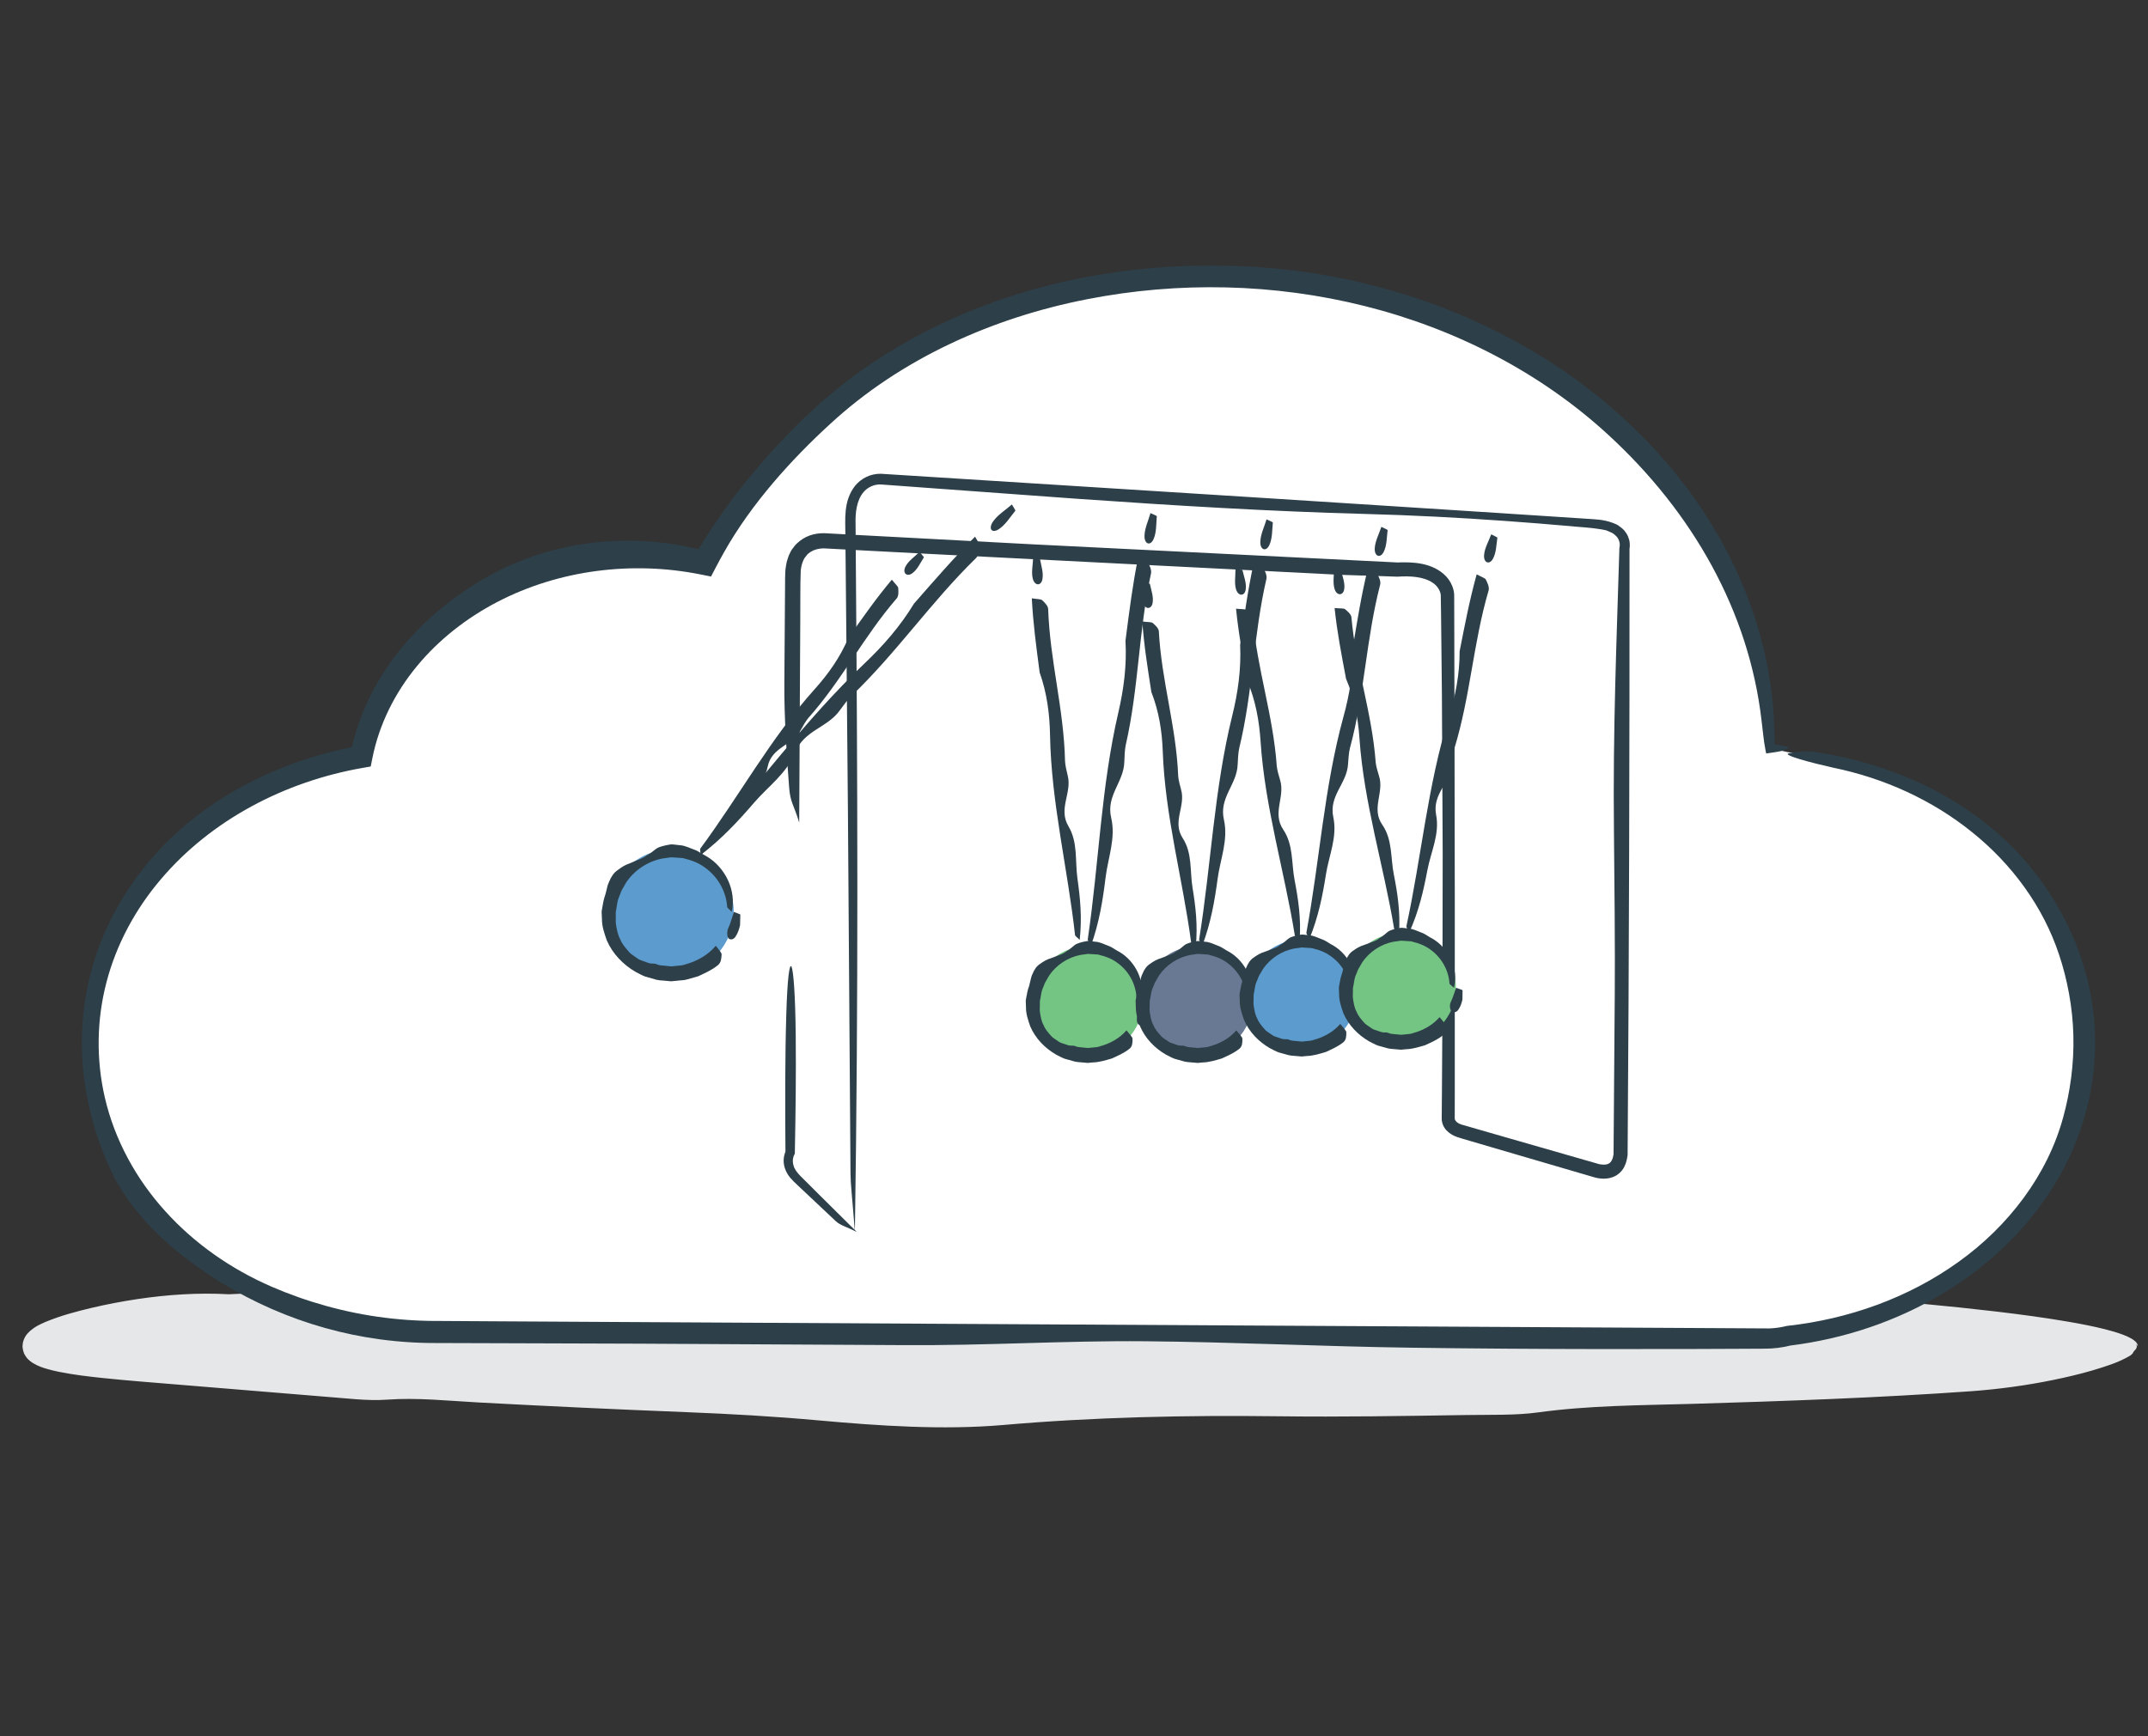 <?xml version="1.0" encoding="utf-8"?>
<!-- Generator: Adobe Illustrator 16.0.0, SVG Export Plug-In . SVG Version: 6.00 Build 0)  -->
<!DOCTYPE svg PUBLIC "-//W3C//DTD SVG 1.1//EN" "http://www.w3.org/Graphics/SVG/1.1/DTD/svg11.dtd">
<svg version="1.1" id="Layer_2" xmlns="http://www.w3.org/2000/svg" xmlns:xlink="http://www.w3.org/1999/xlink" x="0px" y="0px"
	 width="235px" height="190px" viewBox="0 0 235 190" enable-background="new 0 0 235 190" xml:space="preserve">
<rect x="0" y="0" width="235" height="190" fill="#333333" stroke="none"/>
<g>
	<g>
		<ellipse fill="#E6E7E8" cx="118.873" cy="147.346" rx="114.899" ry="6.902"/>
		<g>
			<g>
				<path fill="#E6E7E8" d="M233.364,147.264c0.033,0.109,0.077,0.222,0.103,0.244c0.046,0.055,0.032,0.168,0.006,0.271
					c-0.051,0.212-0.189,0.422-0.422,0.568c-1.301,0.778-2.725,1.192-4.135,1.623c-1.418,0.412-2.855,0.749-4.31,1.047
					c-2.908,0.592-5.883,1.002-8.946,1.227c-10.194,0.722-20.382,1.084-30.573,1.385c-5.635,0.159-11.259,0.168-16.85,0.937
					c-2.413,0.333-5.238,0.241-7.87,0.284c-6.799,0.109-13.615,0.221-20.396,0.137c-10.217-0.127-20.188,0.082-30.211,0.952
					c-6.58,0.571-13.624,0.094-20.194-0.502c-4.857-0.439-9.645-0.712-14.535-0.904c-7.542-0.299-15.087-0.65-22.629-1.056
					c-3.371-0.18-6.751-0.554-10.11-0.307c-1.034,0.077-2.234,0.037-3.34-0.049c-8.938-0.735-14.473-1.19-19.724-1.622
					c-2.63-0.219-5.189-0.408-8.084-0.71c-1.45-0.156-2.976-0.328-4.678-0.664c-0.428-0.089-0.866-0.186-1.332-0.323
					c-0.465-0.138-0.945-0.285-1.56-0.657c-0.14-0.076-0.337-0.239-0.514-0.412c-0.077-0.06-0.207-0.243-0.295-0.385
					c-0.048-0.075-0.092-0.154-0.133-0.232c-0.042-0.104-0.08-0.227-0.108-0.346c-0.028-0.12-0.048-0.244-0.058-0.365l-0.004-0.045
					c-0.008,0.045,0.057-0.581,0.03-0.32l0.003-0.021l0.006-0.043c0.016-0.064-0.018-0.047,0.105-0.38
					c0.083-0.229,0.284-0.541,0.379-0.639c0.085-0.095,0.176-0.188,0.269-0.277c0.696-0.599,1.183-0.768,1.717-1.018
					c1.742-0.719,3.372-1.136,5.037-1.537c1.657-0.389,3.316-0.707,4.98-0.957c3.329-0.497,6.681-0.725,10.053-0.535
					c18.07-0.881,35.97-0.384,54.129-0.938c1.88-0.056,3.9,0.011,5.608-0.226c6.294-0.871,12.772-0.758,19.089-0.568
					c7.284,0.217,14.347-0.088,21.292-0.633c4.138-0.322,8.144-0.407,12.306-0.298c9.058,0.236,18.123,0.493,27.172,0.899
					c7.143,0.322,13.96,1.432,21.206,1.719c4.504,0.18,8.979,0.769,13.396,0.338c0.982-0.097,2.24,0.005,3.359,0.094
					c5.249,0.412,10.495,0.879,15.774,1.501c2.64,0.314,5.288,0.664,7.94,1.121c1.325,0.23,2.652,0.484,3.972,0.814
					c0.659,0.168,1.316,0.354,1.962,0.595c0.323,0.118,0.642,0.259,0.949,0.435c0.281,0.187,0.655,0.394,0.707,0.861
					c-0.155-0.273-0.396-0.307-0.587-0.376l-0.644-0.144c-0.441-0.093-0.899-0.208-1.364-0.343
					c-0.934-0.258-1.898-0.566-2.776-0.666c-2.166-0.239-4.544-0.214-6.542-0.606c-4.49-0.881-8.904-0.676-13.367-1.164
					c-4.476-0.487-9.01-0.751-13.516-1.086c-4.142-0.307-8.178-0.473-12.322-0.264c-3.213,0.162-6.724-0.013-10.09-0.15
					c-8.666-0.356-17.332-0.719-26.004-0.95c-8.638-0.229-17.212-0.291-25.907-0.045c-13.073,0.37-26.197,0.932-39.42,0.86
					c-12.393-0.059-24.727,0.927-37.021,1.899c-1.817,0.146-3.73,0.21-5.513,0.174c-8.154-0.16-16.285,0.225-24.406,1.799
					c-2.12,0.428-4.324,0.784-6.414,1.257c-0.512,0.123-1.033,0.246-1.494,0.393c-0.442,0.128-0.934,0.345-1.002,0.392
					c-0.033,0.014,0.032-0.021,0.047-0.047c0.012-0.014,0.022-0.03,0.031-0.047c0.081-0.089,0.155-0.201,0.207-0.322
					c0.052-0.113,0.086-0.268,0.092-0.357l-0.023,0.104l-0.012,0.052l-0.003,0.014l-0.001,0.003
					c-0.009,0.086,0.072-0.721,0.038-0.385l0.001-0.021v-0.085c-0.004-0.113-0.027-0.23-0.067-0.338
					c-0.09-0.218-0.103-0.265-0.199-0.382c-0.084-0.092-0.058-0.078-0.102-0.113c-0.048-0.031-0.022-0.017-0.012-0.01
					c0.016,0.008,0.006,0.014,0.04,0.031c0.232,0.139,0.697,0.332,1.169,0.474c1.286,0.4,2.737,0.703,4.177,0.976
					c1.447,0.271,2.917,0.509,4.392,0.728c2.952,0.434,5.93,0.798,8.917,1.103c5.218,0.528,10.389,0.812,15.678,0.81
					c5.884-0.005,12.011,0.368,18.008,0.684c20.313,1.065,40.653,1.758,61.009,2.106c5.262,0.086,10.492,0.147,15.758-0.332
					c3.232-0.292,6.743-0.243,10.122-0.266c8.301-0.053,16.598-0.092,24.894-0.26c5.259-0.104,10.546-0.062,15.702-0.88
					c1.38-0.22,2.985-0.258,4.483-0.309c6.776-0.23,13.551-0.521,20.309-0.953c3.379-0.216,6.754-0.47,10.115-0.797
					c3.352-0.343,6.73-0.705,9.955-1.409C231.533,147.805,233.022,147.299,233.364,147.264z"/>
			</g>
		</g>
	</g>
	<g id="Shape_3_copy_7_">
		<g>
			<path fill="#FFFFFF" d="M195.604,82.313c-0.654-0.17-1.345-0.266-2.063-0.293v-0.015c0-28.607-27.229-51.8-60.821-51.8
				c-24.954,0-46.398,12.801-55.776,31.111c-2.228-0.432-4.542-0.669-6.922-0.669c-15.394,0-28.16,9.55-30.597,22.068
				C22.431,85.8,9.68,98.652,9.68,114.045c0,17.529,16.536,31.756,37.047,32.023c0.101,0.002,0.197,0.012,0.302,0.012h146.134
				c0.852,0,1.672-0.109,2.44-0.306c18.335-2.144,32.464-15.528,32.464-31.729C228.067,97.842,213.938,84.453,195.604,82.313z"/>
		</g>
		<g>
			<g>
				<g>
					<path fill="#2D3F49" d="M195.73,81.766c-0.369,0.404-1.192,0.499-2.205,0.646l-0.298,0.043l-0.088-0.443
						c-0.175-0.889-0.275-2-0.42-3.171c-1.374-11.917-7.521-22.769-16.778-31.267c-7.435-6.843-16.763-11.613-26.638-14.083
						c-9.884-2.479-20.352-2.709-30.368-0.747c-10.367,2.028-20.389,6.515-28.125,13.664c-4.203,3.846-8.599,8.694-11.598,14.026
						c-0.299,0.528-0.588,1.062-0.87,1.6l-0.553,1.057l-1.147-0.23c-7.462-1.494-15.475-0.506-22.231,3.011
						c-3.37,1.754-6.42,4.134-8.818,7.052c-2.399,2.91-4.124,6.368-4.854,10.047l-0.18,0.907l-0.897,0.157
						c-8.447,1.478-16.542,5.656-22.086,12.211c-2.765,3.257-4.844,7.096-5.92,11.217c-1.084,4.114-1.148,8.497-0.185,12.649
						c1.073,4.638,3.426,8.926,6.621,12.447c3.19,3.534,7.197,6.322,11.599,8.236c3.83,1.659,8.031,2.856,12.375,3.4
						c1.085,0.138,2.178,0.236,3.275,0.295c0.541,0.031,1.114,0.047,1.63,0.059l1.706,0.01c2.274,0.014,4.542,0.028,6.79,0.042
						c46.043,0.258,92.08,0.516,138.122,0.773c0.612-0.021,1.243-0.114,1.847-0.262l0.051-0.012l0.039-0.005
						c6.693-0.733,13.26-3.061,18.73-6.992c5.455-3.897,9.774-9.521,11.484-15.904c0.736-2.686,1.179-5.755,1.095-8.892
						c-0.071-3.071-0.672-6.176-1.561-8.825c-1.739-5.278-5.18-9.936-9.533-13.426c-4.354-3.512-9.613-5.903-15.182-7.046
						c-2.392-0.531-5.738-1.419-4.822-1.583c0.733-0.134,1.82-0.306,3.061-0.11c4.38,0.694,8.742,2.035,12.771,4.127
						c4.024,2.082,7.706,4.94,10.576,8.456c3.813,4.648,6.369,10.409,6.93,16.445c0.603,6.02-0.789,12.206-3.8,17.439
						c-2.991,5.258-7.455,9.573-12.583,12.686c-5.14,3.116-10.959,5.059-16.914,5.789l0.196-0.036
						c-0.939,0.248-1.973,0.37-2.912,0.367l-2.567,0.013l-5.137,0.021l-10.278,0.009c-6.855-0.009-13.717-0.053-20.586-0.148
						c-9.985-0.138-19.454-0.62-29.208-0.707c-8.799-0.082-17.453,0.497-26.696,0.422c-9.476-0.053-18.958-0.104-28.441-0.157
						l-14.228-0.046l-7.115-0.022l-1.778-0.006c-0.622-0.009-1.214-0.026-1.821-0.06c-1.208-0.064-2.413-0.177-3.611-0.337
						c-8.203-1.101-16.01-4.527-22.388-9.776c-1.333-1.102-2.81-2.503-4.052-4.018c-1.252-1.505-2.274-3.106-2.891-4.412
						c-3.196-6.659-4.197-14.241-2.472-21.329c1.677-7.093,6.056-13.453,11.846-17.833c5.14-3.921,11.271-6.43,17.59-7.573
						l-0.885,0.874c0.811-4.184,2.752-8.095,5.404-11.378c2.653-3.294,5.987-5.995,9.666-8.06c3.124-1.763,6.758-2.997,10.482-3.543
						c3.728-0.556,7.53-0.439,11.009,0.249c0.74,0.14,1.479,0.313,2.243,0.496c-0.362,0.176-0.758,0.369-1.154,0.562
						c3.189-5.526,7.501-10.758,11.996-15.092c6.218-6.045,13.984-10.483,22.241-13.204c8.273-2.733,17.042-3.776,25.68-3.398
						c12.364,0.529,24.646,4.331,34.921,11.287c5.121,3.481,9.74,7.732,13.488,12.675c3.755,4.928,6.631,10.55,8.278,16.53
						c1.011,3.699,1.59,7.518,1.545,12.384c-0.128-0.133-0.353-0.366-0.578-0.6c0.258,0.023,0.595,0.045,0.972,0.104
						C194.919,81.571,195.352,81.667,195.73,81.766z"/>
				</g>
			</g>
		</g>
	</g>
	<g>
		<circle fill="#74C483" cx="119.021" cy="109.543" r="6.009"/>
		<g>
			<g>
				<path fill="#2D3F49" d="M124.812,109.543c-0.313-0.311-0.479-0.375-0.486-0.463c-0.083-1.467-0.887-2.861-2.067-3.705
					c-0.575-0.441-1.284-0.713-1.896-0.854c-0.082-0.021-0.149-0.053-0.242-0.066l-0.309-0.02l-0.617-0.039l-0.153-0.011
					l-0.077-0.005l-0.02-0.001h-0.005c0.037,0.002-0.089-0.005,0.081,0.004l-0.009,0.001l-0.032,0.005l-0.264,0.041l-0.522,0.071
					c-1.375,0.271-2.613,1.09-3.402,2.239c-0.157,0.305-0.371,0.603-0.509,0.902c-0.09,0.32-0.26,0.554-0.341,0.948l-0.105,0.609
					l-0.056,0.305l-0.014,0.076l-0.004,0.02l-0.002,0.009l0,0.005c-0.004,0.069,0.004-0.088,0.003-0.07l0,0.033l0.001,0.135
					c0.021,0.357-0.049,0.739,0.017,1.104c0.079,0.458,0.145,0.94,0.387,1.355c0.169,0.454,0.496,0.813,0.811,1.172
					c0.143,0.195,0.374,0.3,0.559,0.446c0.204,0.125,0.377,0.293,0.616,0.355c0.226,0.082,0.45,0.157,0.672,0.226
					c0.222,0.081,0.449,0.041,0.657,0.059l0.364,0.125c0.128,0.038,0.312,0.037,0.462,0.058l0.471,0.046l0.231,0.023l0.058,0.006
					l0.029,0.003h0.007h0.002c-0.174-0.009-0.047-0.002-0.086-0.004l0.004-0.001l0.012-0.001l0.099-0.012
					c0.262-0.025,0.521-0.051,0.776-0.076c0.258-0.013,0.49-0.136,0.737-0.19c0.952-0.309,1.868-0.817,2.593-1.653
					c0.39,0.486,0.66,0.736,0.663,0.929c0.003,0.194-0.006,0.421-0.05,0.633c-0.055,0.199-0.163,0.365-0.306,0.468
					c-0.583,0.462-1.255,0.746-1.9,1.045c-0.689,0.196-1.36,0.416-2.069,0.434l-0.523,0.05l-0.033,0.003l-0.105-0.006l-0.059-0.006
					l-0.116-0.011l-0.231-0.021c-0.32-0.042-0.596-0.021-0.951-0.11l-1.074-0.3c-0.343-0.123-0.636-0.305-0.956-0.459
					c-1.213-0.699-2.252-1.763-2.822-3.088c-0.23-0.673-0.475-1.362-0.463-2.086l-0.022-0.535l-0.003-0.134l0.004-0.097l0.002-0.015
					l0.005-0.029l0.01-0.058l0.043-0.234c0.065-0.316,0.105-0.615,0.207-0.947c0.167-0.362,0.275-1.271,0.467-1.597
					c0.185-0.459,0.44-0.863,0.842-1.113c0.373-0.272,0.751-0.49,1.182-0.613c0.407-0.151,0.776-0.301,1.166-0.438
					c0.187-0.082,0.364-0.185,0.538-0.323c0.186-0.109,0.375-0.233,0.568-0.413c0.178-0.153,0.367-0.324,0.58-0.412
					c0.214-0.085,0.438-0.152,0.669-0.205l0.348-0.068c0.084-0.008,0.062-0.023,0.232-0.023l0.162,0.011
					c0.216,0.016,0.431,0.042,0.646,0.074c0.411,0.021,0.912,0.271,1.354,0.437c0.462,0.164,0.809,0.479,1.229,0.674
					C124.234,105.212,125.363,107.466,124.812,109.543z"/>
				<path fill="#2D3F49" d="M125.045,109.545c0.373,0.141,0.713,0.22,0.711,0.275c-0.005,0.333-0.01,0.682-0.015,1.019
					c-0.089,0.394-0.223,0.788-0.444,1.098c-0.215,0.329-0.539,0.313-0.701,0.2c-0.172-0.123-0.248-0.385-0.213-0.727
					c0.029-0.302,0.224-0.541,0.32-0.876C124.812,110.21,124.947,109.882,125.045,109.545z"/>
			</g>
		</g>
	</g>
	<g>
		<circle fill="#5B9BCE" cx="73.441" cy="99.791" r="6.829"/>
		<g>
			<g>
				<path fill="#2D3F49" d="M80.052,99.791c-0.317-0.355-0.485-0.433-0.494-0.534c-0.101-1.69-1.021-3.297-2.379-4.278
					c-0.662-0.511-1.476-0.831-2.197-1c-0.095-0.024-0.176-0.062-0.283-0.078l-0.35-0.024l-0.701-0.048l-0.175-0.012l-0.088-0.006
					l-0.021-0.001l-0.006,0c-0.078-0.004,0.101,0.005,0.081,0.004l-0.009,0.001l-0.039,0.006l-0.305,0.044l-0.607,0.081
					c-1.596,0.307-3.041,1.254-3.953,2.593c-0.182,0.354-0.428,0.7-0.586,1.052c-0.104,0.375-0.298,0.659-0.386,1.109l-0.114,0.694
					l-0.06,0.347l-0.016,0.086l-0.004,0.022l-0.002,0.011l-0.001,0.005c-0.001,0.019,0.007-0.14,0.004-0.07l0.001,0.039l0.003,0.156
					c0.029,0.412-0.043,0.851,0.04,1.269c0.1,0.525,0.184,1.077,0.465,1.552c0.197,0.52,0.573,0.93,0.933,1.344
					c0.163,0.224,0.426,0.346,0.638,0.517c0.232,0.146,0.429,0.341,0.701,0.417c0.253,0.092,0.508,0.185,0.766,0.277
					c0.252,0.1,0.516,0.064,0.757,0.094l0.429,0.146c0.149,0.044,0.355,0.043,0.527,0.066l0.534,0.053l0.264,0.025l0.066,0.007
					l0.033,0.003l0.008,0.001h0.002c-0.173-0.009-0.047-0.002-0.085-0.004l0.003-0.001l0.015-0.001l0.114-0.014
					c0.304-0.029,0.603-0.06,0.899-0.089c0.299-0.015,0.569-0.157,0.854-0.222c1.103-0.36,2.16-0.96,2.984-1.934
					c0.375,0.504,0.645,0.755,0.636,0.962c-0.009,0.209-0.032,0.452-0.089,0.681c-0.07,0.215-0.197,0.394-0.355,0.51
					c-0.646,0.522-1.396,0.845-2.117,1.185l-1.149,0.326c-0.375,0.136-0.781,0.104-1.169,0.164l-0.587,0.056l-0.037,0.004
					l-0.11-0.007l-0.066-0.006l-0.132-0.013l-0.264-0.024c-0.361-0.048-0.681-0.024-1.076-0.126l-1.195-0.338
					c-0.382-0.138-0.71-0.343-1.068-0.517c-1.355-0.787-2.516-1.979-3.153-3.459c-0.258-0.753-0.536-1.523-0.526-2.333l-0.028-0.601
					l-0.005-0.149l-0.001-0.019l0.005-0.088l0.001-0.009l0.006-0.033l0.011-0.066l0.046-0.266c0.071-0.359,0.112-0.702,0.222-1.076
					c0.083-0.215,0.171-0.555,0.256-0.902c0.042-0.174,0.084-0.348,0.123-0.506c0.059-0.144,0.112-0.271,0.153-0.371
					c0.214-0.511,0.492-0.968,0.932-1.257c0.408-0.314,0.818-0.575,1.293-0.73c0.448-0.186,0.858-0.371,1.3-0.532
					c0.211-0.095,0.414-0.212,0.614-0.364c0.213-0.121,0.432-0.252,0.655-0.442c0.206-0.161,0.421-0.343,0.663-0.436
					c0.243-0.088,0.497-0.158,0.755-0.214l0.392-0.073c0.091-0.009,0.076-0.024,0.254-0.025l0.184,0.012
					c0.246,0.019,0.49,0.048,0.735,0.083c0.472,0.022,1.028,0.296,1.526,0.479c0.264,0.084,0.487,0.224,0.708,0.364
					c0.225,0.135,0.45,0.265,0.679,0.387C79.32,94.913,80.597,97.425,80.052,99.791z"/>
				<path fill="#2D3F49" d="M80.286,99.793c0.371,0.154,0.711,0.239,0.708,0.303c-0.009,0.379-0.019,0.773-0.028,1.156
					c-0.102,0.438-0.25,0.876-0.484,1.226c-0.226,0.371-0.566,0.368-0.724,0.252c-0.168-0.128-0.23-0.414-0.182-0.805
					c0.04-0.344,0.254-0.624,0.354-1.005C80.043,100.551,80.183,100.177,80.286,99.793z"/>
			</g>
		</g>
	</g>
	<g>
		<circle fill="#697993" cx="131.038" cy="109.543" r="6.009"/>
		<g>
			<g>
				<path fill="#2D3F49" d="M136.829,109.543c-0.313-0.311-0.479-0.375-0.486-0.463c-0.083-1.467-0.887-2.861-2.067-3.705
					c-0.574-0.441-1.284-0.713-1.896-0.854c-0.082-0.021-0.148-0.053-0.242-0.065l-0.309-0.02l-0.616-0.04l-0.154-0.01l-0.077-0.005
					l-0.02-0.001l-0.005-0.001c-0.078-0.004,0.102,0.006,0.081,0.005l-0.008,0.001l-0.033,0.006l-0.263,0.04l-0.523,0.072
					c-1.375,0.271-2.613,1.089-3.402,2.238c-0.157,0.305-0.371,0.603-0.51,0.902c-0.09,0.32-0.26,0.554-0.34,0.948l-0.106,0.609
					l-0.056,0.305l-0.015,0.076l-0.003,0.02l-0.002,0.009l-0.001,0.005c-0.004,0.069,0.004-0.088,0.003-0.07l0.001,0.033
					l0.001,0.135c0.021,0.357-0.049,0.739,0.017,1.104c0.079,0.458,0.146,0.94,0.388,1.355c0.169,0.454,0.496,0.813,0.811,1.172
					c0.143,0.195,0.374,0.3,0.56,0.446c0.204,0.125,0.377,0.293,0.616,0.354c0.225,0.083,0.449,0.158,0.672,0.227
					c0.222,0.081,0.448,0.041,0.656,0.059l0.365,0.124c0.127,0.039,0.312,0.038,0.462,0.059l0.471,0.046l0.231,0.023l0.058,0.005
					l0.029,0.003l0.007,0.001h0.004c-0.174-0.009-0.047-0.002-0.086-0.004h0.002l0.013-0.002l0.098-0.012
					c0.263-0.025,0.521-0.051,0.776-0.076c0.259-0.012,0.49-0.136,0.737-0.19c0.952-0.309,1.868-0.817,2.593-1.653
					c0.39,0.486,0.66,0.736,0.663,0.929c0.003,0.194-0.006,0.421-0.05,0.633c-0.055,0.199-0.163,0.365-0.306,0.468
					c-0.582,0.462-1.255,0.746-1.9,1.045c-0.689,0.197-1.36,0.417-2.069,0.434l-0.523,0.05l-0.033,0.003l-0.105-0.006l-0.059-0.006
					l-0.116-0.011l-0.231-0.021c-0.32-0.042-0.596-0.021-0.951-0.109l-1.073-0.3c-0.343-0.123-0.636-0.305-0.956-0.459
					c-1.212-0.699-2.252-1.763-2.821-3.088c-0.23-0.673-0.476-1.362-0.464-2.086l-0.021-0.535l-0.004-0.134l0.004-0.097l0.003-0.015
					l0.005-0.029l0.011-0.058l0.043-0.234c0.065-0.316,0.105-0.615,0.207-0.947c0.167-0.362,0.275-1.271,0.467-1.597
					c0.185-0.459,0.44-0.863,0.842-1.113c0.373-0.272,0.751-0.49,1.182-0.613c0.408-0.151,0.776-0.301,1.166-0.438
					c0.188-0.081,0.364-0.185,0.538-0.322c0.185-0.11,0.375-0.233,0.567-0.414c0.179-0.153,0.367-0.323,0.58-0.412
					c0.214-0.085,0.438-0.152,0.669-0.205l0.348-0.068c0.084-0.008,0.061-0.022,0.232-0.023l0.162,0.011
					c0.216,0.016,0.431,0.042,0.646,0.074c0.411,0.021,0.912,0.27,1.354,0.437c0.463,0.164,0.809,0.479,1.229,0.674
					C136.252,105.212,137.381,107.466,136.829,109.543z"/>
				<path fill="#2D3F49" d="M137.063,109.545c0.373,0.141,0.713,0.22,0.711,0.275c-0.005,0.333-0.01,0.682-0.015,1.019
					c-0.089,0.394-0.223,0.788-0.444,1.098c-0.215,0.329-0.539,0.313-0.701,0.2c-0.172-0.123-0.248-0.385-0.213-0.727
					c0.029-0.302,0.224-0.541,0.32-0.876C136.829,110.21,136.965,109.882,137.063,109.545z"/>
			</g>
		</g>
	</g>
	<g>
		<path fill="#5B9BCE" d="M148.414,108.838c0,3.32-2.689,6.012-6.008,6.012s-6.01-2.691-6.01-6.012c0-3.316,2.691-6.008,6.01-6.008
			S148.414,105.521,148.414,108.838z"/>
		<g>
			<g>
				<path fill="#2D3F49" d="M148.196,108.838c-0.313-0.311-0.479-0.375-0.486-0.463c-0.084-1.467-0.888-2.861-2.068-3.704
					c-0.575-0.441-1.285-0.713-1.897-0.854c-0.082-0.021-0.148-0.054-0.242-0.065l-0.309-0.02l-0.617-0.04l-0.153-0.01l-0.077-0.005
					l-0.02-0.001l-0.005-0.001c0.17,0.009,0.045,0.003,0.081,0.005l-0.008,0.002l-0.033,0.005l-0.263,0.04l-0.523,0.072
					c-1.374,0.272-2.613,1.09-3.401,2.24c-0.156,0.305-0.372,0.603-0.509,0.902c-0.09,0.321-0.262,0.553-0.341,0.949l-0.105,0.609
					l-0.057,0.305l-0.014,0.076l-0.004,0.02l-0.002,0.009c-0.004,0.069,0.004-0.089,0.004-0.07v0.004v0.033l0.001,0.136
					c0.021,0.356-0.05,0.738,0.019,1.103c0.078,0.458,0.146,0.94,0.388,1.355c0.169,0.455,0.496,0.813,0.811,1.173
					c0.144,0.194,0.374,0.3,0.56,0.446c0.204,0.125,0.378,0.292,0.616,0.354c0.226,0.082,0.45,0.157,0.672,0.226
					c0.222,0.081,0.449,0.041,0.657,0.059l0.364,0.125c0.128,0.038,0.312,0.037,0.463,0.058l0.47,0.046l0.232,0.023l0.058,0.006
					l0.029,0.003h0.007c0.078,0.004-0.104-0.005-0.085-0.004h0.001l0.003-0.001l0.013-0.001l0.099-0.012
					c0.262-0.025,0.52-0.051,0.775-0.076c0.259-0.013,0.49-0.136,0.737-0.19c0.951-0.311,1.867-0.819,2.592-1.656
					c0.391,0.486,0.66,0.736,0.664,0.929c0.002,0.194-0.006,0.421-0.05,0.632c-0.054,0.201-0.163,0.366-0.306,0.469
					c-0.582,0.462-1.254,0.747-1.898,1.047c-0.69,0.196-1.361,0.417-2.07,0.434l-0.523,0.051l-0.033,0.003l-0.106-0.006
					l-0.058-0.006l-0.116-0.011l-0.232-0.021c-0.319-0.042-0.596-0.021-0.95-0.11l-1.073-0.3c-0.343-0.122-0.636-0.305-0.956-0.459
					c-1.213-0.698-2.253-1.762-2.822-3.087c-0.23-0.672-0.477-1.362-0.465-2.085l-0.021-0.536l-0.004-0.134v-0.017l0.004-0.087
					l0.002-0.008l0.005-0.029l0.011-0.059l0.042-0.233c0.065-0.316,0.106-0.616,0.207-0.947c0.167-0.361,0.274-1.271,0.466-1.597
					c0.186-0.459,0.44-0.864,0.842-1.114c0.374-0.271,0.751-0.49,1.183-0.613c0.407-0.151,0.775-0.302,1.165-0.438
					c0.188-0.082,0.364-0.186,0.538-0.323c0.185-0.11,0.375-0.233,0.567-0.414c0.178-0.153,0.367-0.323,0.58-0.413
					c0.214-0.085,0.438-0.152,0.668-0.205l0.349-0.068c0.084-0.008,0.061-0.022,0.232-0.023l0.162,0.01
					c0.216,0.017,0.431,0.043,0.646,0.075c0.411,0.021,0.912,0.269,1.354,0.436c0.463,0.163,0.809,0.479,1.229,0.674
					C147.618,104.506,148.748,106.761,148.196,108.838z"/>
				<path fill="#2D3F49" d="M148.43,108.84c0.373,0.141,0.713,0.22,0.711,0.275c-0.005,0.333-0.01,0.681-0.015,1.019
					c-0.089,0.394-0.223,0.788-0.444,1.098c-0.214,0.329-0.539,0.313-0.701,0.2c-0.171-0.123-0.248-0.385-0.212-0.727
					c0.028-0.302,0.223-0.541,0.32-0.876C148.196,109.505,148.332,109.177,148.43,108.84z"/>
			</g>
		</g>
	</g>
	<g>
		<path fill="#FFFFFF" d="M93.746,134.802l-6.286-6.003c-1.501-1.361-0.709-2.601-0.709-2.601V62.999
			c0-1.032,0.22-1.788,0.547-2.338c0.985-1.654,2.951-1.477,2.951-1.477l62.619,3.178c5.404-0.317,5.404,2.75,5.404,2.75v57.328
			c0,0-0.061,1.167,1.716,1.577l14.474,4.097c0,0,2.596,0.956,2.869-1.774V59.974c0,0,0.547-1.912-2.596-2.186L96.352,52.6
			c0,0-3.414-0.273-3.14,4.917L93.746,134.802z"/>
		<g>
			<g>
				<path fill="#2D3F49" d="M93.528,134.804c-0.308-4.006-0.474-5.205-0.48-6.393l-0.285-39.983l-0.181-19.991l-0.096-9.996
					c0.005-1.539-0.249-3.609,1.065-5.282c0.678-0.816,1.667-1.323,2.801-1.314l2.504,0.157l39.906,2.523l19.953,1.277l9.976,0.646
					l4.987,0.326c0.789,0.058,1.738,0.062,2.743,0.438c0.251,0.109,0.497,0.169,0.746,0.38c0.247,0.182,0.493,0.354,0.679,0.655
					c0.217,0.26,0.324,0.591,0.418,0.92c0.046,0.353,0.082,0.625-0.024,1.065l0.036-0.259c0.007,22.121-0.044,44.243-0.209,66.366
					v0.05l-0.003,0.023c-0.056,0.395-0.129,0.801-0.334,1.21c-0.177,0.409-0.536,0.804-0.96,1.04
					c-0.428,0.242-0.895,0.324-1.316,0.323c-0.436-0.008-0.799-0.063-1.234-0.211l0.051,0.017l-11.194-3.277l-2.094-0.615
					l-1.047-0.307c-0.317-0.104-0.782-0.218-1.15-0.462c-0.38-0.233-0.754-0.585-0.934-1.069c-0.047-0.122-0.078-0.237-0.104-0.381
					c-0.024-0.183-0.019-0.267-0.019-0.353l0.005-0.545l0.018-2.18l0.054-8.711c0.01-5.806,0.021-11.61,0.03-17.423
					c-0.028-5.813-0.058-11.635-0.086-17.477c-0.031-2.921-0.063-5.847-0.093-8.779l-0.033-2.133
					c-0.073-0.497-0.41-1.004-0.896-1.318c-0.993-0.662-2.444-0.747-3.813-0.656l-0.03,0.002l-0.052-0.001
					c-2.056-0.067-4.138-0.135-6.223-0.203c-16.226-0.825-30.948-1.575-45.411-2.311c-3.616-0.19-7.215-0.379-10.817-0.568
					c-0.423-0.036-0.712,0.009-1.069,0.096c-0.159,0.06-0.331,0.098-0.466,0.19l-0.215,0.114c-0.046,0.044-0.093,0.084-0.144,0.12
					c-0.091,0.024-0.243,0.232-0.378,0.413l-0.103,0.135l-0.026,0.033l-0.013,0.017c0.02-0.03-0.063,0.091,0.041-0.063l-0.027,0.058
					l-0.114,0.229c-0.069,0.157-0.117,0.337-0.171,0.504c-0.024,0.178-0.069,0.319-0.091,0.525c-0.074,1.712-0.03,3.592-0.052,5.388
					c-0.039,7.267-0.078,14.625-0.118,22.229c-0.611-2.017-0.978-2.173-1.103-3.864c-0.251-3.361-0.554-7.701-0.522-11.408
					c0.025-3.411,0.049-6.811,0.074-10.201l0.008-1.271c0.016-0.55,0.004-0.809,0.103-1.381c0.042-0.263,0.094-0.521,0.184-0.76
					c0.068-0.246,0.175-0.485,0.302-0.721l0.09-0.177l0.08-0.114l0.024-0.032l0.048-0.063l0.193-0.251
					c0.086-0.148,0.366-0.388,0.592-0.577c0.911-0.708,1.99-0.899,2.96-0.829l2.527,0.139c6.733,0.359,13.432,0.715,20.105,1.071
					c13.348,0.664,26.594,1.323,39.81,1.98l-0.088,0c0.896-0.034,1.807-0.033,2.739,0.151c0.922,0.185,1.908,0.584,2.662,1.385
					c0.372,0.401,0.652,0.902,0.79,1.458c0.08,0.254,0.089,0.669,0.082,0.825l0.002,0.634l0.006,2.537l0.023,10.148
					c0.012,6.766,0.022,13.536,0.034,20.321c-0.001,6.785-0.001,13.585-0.002,20.41l-0.004,2.561
					c-0.006,0.566-0.018,0.486,0.109,0.686c0.111,0.146,0.327,0.305,0.638,0.397c1.625,0.469,3.252,0.938,4.88,1.406
					c3.294,0.946,6.595,1.895,9.905,2.845l0.02,0.006l0.041,0.014c0.418,0.145,1.01,0.159,1.262-0.01
					c0.27-0.132,0.462-0.519,0.523-1.071l-0.004,0.08c0.044-5.853,0.089-11.749,0.134-17.678c0.041-4.242-0.042-13.353-0.09-17.542
					c-0.126-11.224,0.295-21.06,0.596-31.146l0.001-0.022l0.006-0.022c0.12-0.482-0.07-1.056-0.498-1.385
					c-0.195-0.195-0.454-0.3-0.716-0.405c-0.249-0.138-0.543-0.149-0.82-0.216c-1.129-0.191-2.303-0.234-3.464-0.354
					c-2.331-0.203-4.696-0.394-7.113-0.566c-4.835-0.345-9.881-0.616-15.296-0.76c-10.315-0.274-20.872-0.917-31.488-1.662
					c-5.307-0.387-10.631-0.774-15.948-1.162l-3.985-0.292l-0.996-0.072l-0.498-0.036c-0.135-0.008-0.259,0-0.406,0.022
					c-0.566,0.083-1.087,0.368-1.461,0.802c-0.761,0.886-0.92,2.229-0.883,3.488c0.009,1.33,0.018,2.658,0.027,3.984
					C93.818,85.019,93.924,108.931,93.528,134.804z"/>
				<path fill="#2D3F49" d="M93.735,134.813c-1.172-0.588-1.808-0.715-2.301-1.182c-1.093-1.03-2.198-2.071-3.308-3.116
					l-0.834-0.784c-0.156-0.149-0.241-0.218-0.455-0.435l-0.391-0.419c-0.687-0.833-0.992-1.983-0.386-3.12l-0.128,0.44
					c-0.039-5.27-0.053-10.499,0.095-15.287c0.239-7.813,0.932-6.631,1.029,2.421c0.045,4.191-0.014,8.479-0.098,12.866
					l-0.001,0.056l-0.032,0.057c-0.189,0.336-0.244,0.81-0.114,1.217c0.101,0.421,0.386,0.77,0.723,1.131
					c0.676,0.675,1.355,1.353,2.038,2.033C90.948,132.054,92.336,133.428,93.735,134.813z"/>
			</g>
		</g>
	</g>
	<g>
		<circle fill="#74C483" cx="153.274" cy="108.097" r="6.009"/>
		<g>
			<g>
				<path fill="#2D3F49" d="M159.065,108.097c-0.313-0.311-0.479-0.375-0.486-0.463c-0.083-1.467-0.887-2.861-2.067-3.705
					c-0.575-0.44-1.285-0.712-1.897-0.853c-0.082-0.021-0.149-0.053-0.242-0.066l-0.309-0.02l-0.616-0.039l-0.154-0.011
					l-0.077-0.005l-0.02-0.001h-0.005c0.037,0.002-0.089-0.005,0.081,0.004l-0.008,0.001l-0.033,0.006l-0.263,0.04l-0.523,0.071
					c-1.375,0.271-2.613,1.089-3.402,2.239c-0.157,0.305-0.372,0.602-0.51,0.902c-0.09,0.32-0.26,0.553-0.34,0.948l-0.106,0.609
					l-0.056,0.305l-0.015,0.076l-0.004,0.02l-0.001,0.009l-0.001,0.005c-0.002,0.019,0.007-0.14,0.003-0.071l0.001,0.034
					l0.001,0.135c0.021,0.357-0.049,0.738,0.018,1.104c0.078,0.458,0.146,0.94,0.388,1.355c0.169,0.454,0.496,0.813,0.811,1.172
					c0.143,0.194,0.374,0.3,0.56,0.446c0.204,0.125,0.377,0.293,0.615,0.354c0.226,0.083,0.45,0.158,0.673,0.227
					c0.221,0.081,0.448,0.041,0.656,0.059l0.364,0.125c0.128,0.038,0.313,0.037,0.463,0.058l0.471,0.046l0.231,0.023l0.058,0.006
					l0.029,0.002l0.007,0.001h0.002c-0.174-0.009-0.047-0.002-0.086-0.004l0.004-0.001l0.012-0.001l0.099-0.012
					c0.262-0.025,0.52-0.051,0.775-0.076c0.259-0.013,0.491-0.136,0.737-0.19c0.952-0.31,1.868-0.818,2.594-1.654
					c0.39,0.486,0.66,0.736,0.663,0.929c0.002,0.194-0.006,0.421-0.05,0.633c-0.055,0.199-0.163,0.365-0.306,0.468
					c-0.583,0.462-1.255,0.746-1.9,1.046c-0.689,0.196-1.36,0.416-2.069,0.434l-0.523,0.05l-0.033,0.003l-0.106-0.006l-0.058-0.006
					l-0.116-0.011l-0.232-0.021c-0.319-0.042-0.595-0.021-0.95-0.11l-1.073-0.3c-0.343-0.123-0.636-0.305-0.956-0.459
					c-1.212-0.699-2.252-1.763-2.821-3.088c-0.23-0.673-0.476-1.362-0.464-2.086l-0.022-0.535l-0.003-0.134l0.003-0.097l0.003-0.015
					l0.005-0.029l0.011-0.059l0.043-0.233c0.065-0.316,0.105-0.615,0.207-0.947c0.167-0.362,0.274-1.271,0.466-1.597
					c0.186-0.459,0.441-0.863,0.842-1.113c0.374-0.272,0.752-0.49,1.183-0.613c0.407-0.152,0.775-0.301,1.166-0.438
					c0.187-0.082,0.364-0.185,0.537-0.323c0.186-0.109,0.375-0.233,0.568-0.413c0.179-0.153,0.367-0.324,0.58-0.412
					c0.214-0.085,0.438-0.152,0.669-0.205l0.348-0.068c0.084-0.008,0.061-0.023,0.232-0.023l0.162,0.011
					c0.216,0.016,0.431,0.042,0.646,0.074c0.411,0.021,0.912,0.27,1.354,0.437c0.463,0.164,0.809,0.479,1.229,0.673
					C158.488,103.765,159.617,106.02,159.065,108.097z"/>
				<path fill="#2D3F49" d="M159.299,108.099c0.373,0.141,0.713,0.22,0.71,0.275c-0.004,0.333-0.009,0.682-0.014,1.019
					c-0.089,0.394-0.224,0.789-0.444,1.098c-0.215,0.329-0.54,0.313-0.702,0.2c-0.171-0.123-0.247-0.385-0.212-0.727
					c0.029-0.302,0.223-0.541,0.32-0.876C159.065,108.764,159.201,108.436,159.299,108.099z"/>
			</g>
		</g>
	</g>
	<g>
		<line fill="#FFFFFF" x1="113.012" y1="61.066" x2="118.338" y2="102.83"/>
		<g>
			<g>
				<path fill="#2D3F49" d="M118.122,102.857c-0.324-0.327-0.495-0.415-0.507-0.523c-0.808-7.311-2.606-14.496-2.737-21.896
					c-0.041-2.324-0.338-4.593-1.136-6.856c-0.383-2.938-0.715-5.329-0.857-8.107c0.63,0.105,0.996,0.073,1.139,0.21
					c0.288,0.272,0.638,0.626,0.649,0.966c0.2,5.715,1.72,10.922,1.847,16.645c0.008,0.389,0.196,1.203,0.292,1.576
					c0.487,1.909-1.067,3.613,0.085,5.554c1.046,1.763,0.711,3.798,0.98,5.709C118.177,98.274,118.395,100.444,118.122,102.857z"/>
				<path fill="#2D3F49" d="M113.027,61.064c0.396,0.064,0.747,0.07,0.757,0.131c0.131,0.734,0.399,1.498,0.255,2.212
					c-0.147,0.737-0.848,0.718-1.049-0.089C112.815,62.621,113,61.846,113.027,61.064z"/>
			</g>
		</g>
	</g>
	<g>
		<line fill="#FFFFFF" x1="125.85" y1="56.149" x2="119.566" y2="103.533"/>
		<g>
			<g>
				<path fill="#2D3F49" d="M119.351,103.505c-0.223-0.448-0.363-0.593-0.346-0.714c1.22-8.261,1.45-16.654,3.348-24.828
					c0.596-2.566,0.93-5.144,0.779-7.849c0.434-3.336,0.768-6.056,1.391-9.15c0.578,0.287,0.939,0.352,1.041,0.542
					c0.203,0.378,0.443,0.863,0.362,1.239c-1.371,6.34-1.328,12.48-2.77,18.809c-0.099,0.43-0.141,1.376-0.15,1.812
					c-0.053,2.232-2.017,3.683-1.437,6.131c0.526,2.224-0.353,4.371-0.615,6.545C120.656,98.479,120.272,100.926,119.351,103.505z"
					/>
				<path fill="#2D3F49" d="M125.865,56.151c0.364,0.179,0.701,0.281,0.694,0.351c-0.074,0.844-0.024,1.756-0.358,2.502
					c-0.344,0.771-1.015,0.558-0.988-0.384C125.235,57.806,125.624,57.004,125.865,56.151z"/>
			</g>
		</g>
	</g>
	<g>
		<line fill="#FFFFFF" x1="138.549" y1="56.832" x2="131.746" y2="103.533"/>
		<g>
			<g>
				<path fill="#2D3F49" d="M131.53,103.502c-0.218-0.445-0.356-0.59-0.337-0.71c1.311-8.141,1.633-16.425,3.619-24.469
					c0.624-2.526,0.986-5.066,0.865-7.74c0.471-3.288,0.834-5.969,1.491-9.016c0.575,0.292,0.936,0.361,1.034,0.55
					c0.199,0.376,0.435,0.859,0.35,1.229c-1.44,6.241-1.465,12.305-2.977,18.534c-0.104,0.423-0.154,1.357-0.17,1.788
					c-0.077,2.204-2.057,3.607-1.503,6.034c0.501,2.204-0.401,4.312-0.688,6.456C132.892,98.558,132.481,100.968,131.53,103.502z"/>
				<path fill="#2D3F49" d="M138.564,56.834c0.362,0.182,0.697,0.288,0.69,0.356c-0.084,0.832-0.044,1.733-0.387,2.466
					c-0.352,0.755-1.02,0.536-0.982-0.394C137.916,58.459,138.314,57.673,138.564,56.834z"/>
			</g>
		</g>
	</g>
	<g>
		<line fill="#FFFFFF" x1="151.11" y1="57.652" x2="143.463" y2="102.795"/>
		<g>
			<g>
				<path fill="#2D3F49" d="M143.248,102.759c-0.209-0.438-0.346-0.583-0.324-0.698c1.458-7.866,1.931-15.897,4.062-23.651
					c0.67-2.435,1.078-4.89,1.006-7.489c0.53-3.178,0.942-5.771,1.654-8.709c0.569,0.299,0.929,0.376,1.023,0.562
					c0.192,0.371,0.418,0.845,0.326,1.203c-1.553,6.018-1.688,11.904-3.312,17.908c-0.11,0.408-0.179,1.313-0.202,1.73
					c-0.117,2.137-2.12,3.445-1.611,5.816c0.461,2.152-0.479,4.173-0.805,6.246C144.698,97.997,144.244,100.325,143.248,102.759z"/>
				<path fill="#2D3F49" d="M151.126,57.655c0.358,0.187,0.691,0.298,0.683,0.365c-0.098,0.805-0.075,1.682-0.431,2.383
					c-0.365,0.724-1.028,0.493-0.975-0.409C150.449,59.214,150.86,58.462,151.126,57.655z"/>
			</g>
		</g>
	</g>
	<g>
		<line fill="#FFFFFF" x1="163.129" y1="58.471" x2="154.388" y2="102.088"/>
		<g>
			<g>
				<path fill="#2D3F49" d="M154.174,102.045c-0.198-0.434-0.331-0.578-0.307-0.689c1.648-7.596,2.317-15.387,4.635-22.85
					c0.729-2.344,1.196-4.716,1.188-7.245c0.607-3.071,1.082-5.577,1.865-8.409c0.561,0.311,0.918,0.397,1.008,0.582
					c0.184,0.367,0.397,0.836,0.297,1.18c-1.697,5.796-1.977,11.513-3.745,17.293c-0.12,0.393-0.211,1.27-0.244,1.675
					c-0.169,2.073-2.201,3.275-1.752,5.597c0.408,2.108-0.58,4.041-0.956,6.044C155.738,97.467,155.229,99.714,154.174,102.045z"/>
				<path fill="#2D3F49" d="M163.145,58.474c0.354,0.194,0.683,0.314,0.673,0.379c-0.118,0.779-0.116,1.632-0.488,2.301
					c-0.383,0.691-1.039,0.443-0.964-0.431C162.43,59.966,162.859,59.25,163.145,58.474z"/>
			</g>
		</g>
	</g>
	<g>
		<line fill="#FFFFFF" x1="125.029" y1="63.797" x2="131.039" y2="103.533"/>
		<g>
			<g>
				<path fill="#2D3F49" d="M130.823,103.565c-0.328-0.303-0.501-0.383-0.515-0.484c-0.928-6.961-2.843-13.771-3.096-20.835
					c-0.079-2.218-0.413-4.377-1.247-6.515c-0.432-2.795-0.803-5.069-0.99-7.719c0.631,0.082,0.996,0.041,1.142,0.167
					c0.292,0.251,0.647,0.58,0.665,0.904c0.293,5.453,1.898,10.382,2.119,15.844c0.015,0.371,0.216,1.143,0.317,1.496
					c0.518,1.81-1.006,3.482,0.177,5.302c1.073,1.653,0.772,3.607,1.073,5.424C130.803,99.187,131.056,101.253,130.823,103.565z"/>
				<path fill="#2D3F49" d="M125.045,63.794c0.396,0.05,0.747,0.046,0.759,0.104c0.143,0.698,0.423,1.419,0.291,2.105
					c-0.136,0.708-0.835,0.71-1.05-0.055C124.859,65.288,125.03,64.542,125.045,63.794z"/>
			</g>
		</g>
	</g>
	<g>
		<line fill="#FFFFFF" x1="135.148" y1="62.295" x2="142.406" y2="102.83"/>
		<g>
			<g>
				<path fill="#2D3F49" d="M142.191,102.868c-0.338-0.302-0.513-0.38-0.529-0.484c-1.146-7.103-3.275-14.029-3.75-21.254
					c-0.149-2.269-0.551-4.471-1.453-6.64c-0.519-2.851-0.961-5.17-1.231-7.878c0.633,0.069,0.997,0.019,1.146,0.145
					c0.3,0.25,0.666,0.579,0.693,0.909c0.465,5.575,2.225,10.583,2.617,16.169c0.026,0.379,0.252,1.165,0.364,1.524
					c0.574,1.84-0.896,3.588,0.343,5.424c1.126,1.667,0.887,3.674,1.244,5.527C142.033,98.387,142.352,100.496,142.191,102.868z"/>
				<path fill="#2D3F49" d="M135.164,62.292c0.398,0.042,0.748,0.029,0.762,0.088c0.165,0.711,0.469,1.442,0.357,2.148
					c-0.113,0.728-0.813,0.747-1.052-0.031C135.024,63.825,135.173,63.059,135.164,62.292z"/>
			</g>
		</g>
	</g>
	<g>
		<line fill="#FFFFFF" x1="145.922" y1="62.295" x2="153.273" y2="102.088"/>
		<g>
			<g>
				<path fill="#2D3F49" d="M153.06,102.128c-0.339-0.295-0.514-0.37-0.531-0.473c-1.163-6.974-3.308-13.766-3.8-20.865
					c-0.153-2.23-0.561-4.392-1.467-6.517c-0.525-2.799-0.974-5.075-1.251-7.735c0.634,0.063,0.997,0.009,1.146,0.132
					c0.301,0.244,0.667,0.563,0.695,0.888c0.478,5.478,2.249,10.386,2.655,15.875c0.026,0.373,0.254,1.143,0.367,1.496
					c0.579,1.804-0.888,3.535,0.356,5.33c1.129,1.629,0.895,3.605,1.257,5.424C152.891,97.722,153.213,99.793,153.06,102.128z"/>
				<path fill="#2D3F49" d="M145.938,62.292c0.398,0.038,0.748,0.022,0.762,0.081c0.167,0.697,0.472,1.414,0.362,2.109
					c-0.111,0.717-0.811,0.741-1.051-0.021C145.802,63.801,145.947,63.045,145.938,62.292z"/>
			</g>
		</g>
	</g>
	<g>
		<line fill="#FFFFFF" x1="110.692" y1="55.195" x2="76.826" y2="93.699"/>
		<g>
			<g>
				<path fill="#2D3F49" d="M76.662,93.555c0.084-0.519,0.053-0.724,0.142-0.821c6.009-6.645,11.268-13.949,17.791-20.145
					c2.049-1.945,3.884-4.043,5.391-6.522c2.377-2.715,4.299-4.94,6.688-7.338c0.311,0.572,0.575,0.828,0.545,1.051
					c-0.058,0.446-0.149,1.008-0.444,1.296c-4.975,4.861-8.646,10.321-13.674,15.133c-0.342,0.327-0.948,1.142-1.219,1.522
					c-1.392,1.948-3.913,2.154-4.905,4.64c-0.901,2.258-2.934,3.676-4.467,5.458C80.79,89.823,78.992,91.778,76.662,93.555z"/>
				<path fill="#2D3F49" d="M110.704,55.206c0.197,0.359,0.417,0.634,0.37,0.692c-0.571,0.706-1.08,1.542-1.811,2.019
					c-0.753,0.493-1.186-0.063-0.595-0.882C109.178,56.325,109.988,55.829,110.704,55.206z"/>
			</g>
		</g>
	</g>
	<g>
		<line fill="#FFFFFF" x1="100.586" y1="60.383" x2="76.826" y2="93.699"/>
		<g>
			<g>
				<path fill="#2D3F49" d="M76.648,93.573c-0.021-0.452-0.089-0.63-0.026-0.715c4.251-5.749,7.689-12.076,12.498-17.43
					c1.51-1.681,2.796-3.497,3.708-5.646c1.666-2.35,3.006-4.275,4.743-6.348c0.394,0.5,0.685,0.725,0.699,0.919
					c0.032,0.389,0.055,0.877-0.162,1.126c-3.641,4.201-5.973,8.934-9.672,13.091c-0.251,0.282-0.652,0.988-0.83,1.318
					c-0.907,1.688-3.18,1.85-3.619,4.009c-0.398,1.961-1.994,3.183-3.062,4.725C79.727,90.349,78.448,92.04,76.648,93.573z"/>
				<path fill="#2D3F49" d="M100.599,60.393c0.249,0.314,0.503,0.555,0.471,0.605c-0.39,0.611-0.699,1.335-1.278,1.746
					c-0.597,0.424-1.1-0.063-0.714-0.772C99.411,61.357,100.06,60.93,100.599,60.393z"/>
			</g>
		</g>
	</g>
</g>
</svg>
